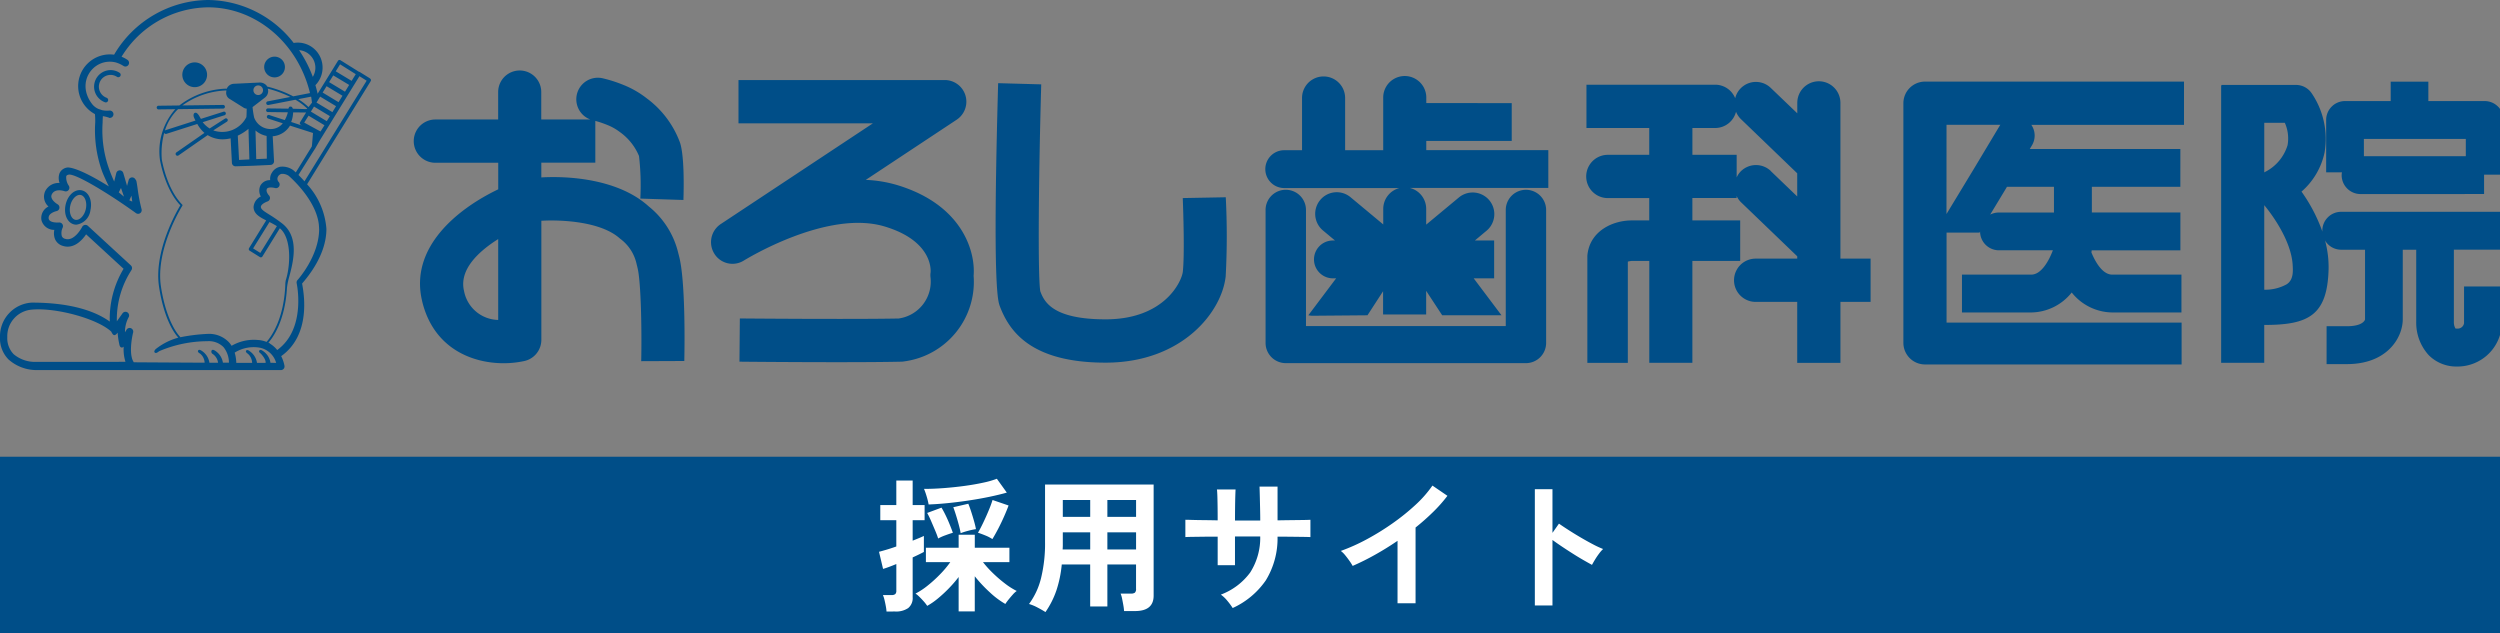 <svg id="logo" xmlns="http://www.w3.org/2000/svg" width="312" height="79" viewBox="0 0 312 79"><rect x="0" y="0" width="312" height="79" fill="#808080" stroke="none"/><defs><clipPath id="clip-path"><path id="長方形_122179" data-name="長方形 122179" fill="none" d="M0 0h312v47H0z"/></clipPath></defs><g id="グループ_31303" data-name="グループ 31303" clip-path="url(#clip-path)" fill="#004e88"><path id="パス_86331" data-name="パス 86331" d="M222.6 57.607a2.525 2.525 0 01-2.521-2.53V38.493a2.522 2.522 0 115.044 0V52.98h24.932V38.493a2.519 2.519 0 115.038 0v16.583a2.525 2.525 0 01-2.513 2.531zm142.627-1.012a6 6 0 01-1.547-4.11v-9.033H362v8.776c-.058 2.25-1.963 5.5-6.97 5.5h-2.536V53h2.536c2.071 0 2.262-.829 2.262-.841v-8.707h-2.974A2.336 2.336 0 01352.3 42.3a12.63 12.63 0 01.444 3.578c-.151 5.747-2.488 6.961-7.958 6.961h-.073v4.728h-5.378V22.949h.054v-.062h9.294a2.357 2.357 0 011.908.98 10.124 10.124 0 011.655 7.433 8.922 8.922 0 01-2.882 4.9 20.2 20.2 0 012.612 5.013 1.294 1.294 0 01-.013-.132 2.351 2.351 0 012.342-2.361h20.065v4.723h-5.991v9.081a1.5 1.5 0 00.2.76 1.169 1.169 0 00.207.013.805.805 0 00.863-.674V48.04h4.706v4.786a2.586 2.586 0 01-.022.313 5.531 5.531 0 01-5.542 4.89 4.855 4.855 0 01-3.567-1.434m-20.508-8.152a5.5 5.5 0 002.784-.67c.886-.553.809-1.674.754-2.514-.2-2.792-2.3-5.879-3.539-7.365zm0-14.632c.026-.018.045-.035.07-.05a5.537 5.537 0 002.842-3.366 4.8 4.8 0 00-.345-2.782h-2.567zm-42.349 23.96a2.7 2.7 0 01-2.689-2.7v-29.9a2.7 2.7 0 012.688-2.7H334.7v5.4h-19.053a2.361 2.361 0 01.077 2.552l-.274.463h18.794V35.6H323.2v3.2h11.048v4.73h-11.073a1.593 1.593 0 01-.032.259c.475 1.167 1.381 2.771 2.6 2.771h8.637v4.722h-8.637a6.56 6.56 0 01-5.057-2.492 6.559 6.559 0 01-5.053 2.492h-8.643v-4.723h8.646c1.316 0 2.269-1.886 2.7-3.036H311.6a2.352 2.352 0 01-2.35-2.33l-.075.123h-4.109v11.229H334.4v5.223zm10.1-21.936l-.006.009-1.951 3.227a2.322 2.322 0 011.069-.259h6.892V35.6h-5.869zM305.057 39l3.4-5.61 3.238-5.4a.938.938 0 01.086-.125h-6.719zM186.87 50.372c-.58-1.583-.636-10.906-.166-27.705l5.377.148c-.319 11.249-.442 23.852-.119 25.816.483 1.295 1.512 3.509 8.153 3.509 7.395 0 9.508-4.771 9.638-5.947.226-2.071.066-7.336-.009-9.188l5.368-.1a94.027 94.027 0 01-.01 9.869c-.487 4.473-5.456 10.772-14.988 10.772-9.511 0-12.114-4.093-13.247-7.173m99.562 7.2v-7.61h-5.186a2.7 2.7 0 010-5.4h5.189v-.289l-7.01-6.739a2.616 2.616 0 01-.554-.787V37h-5.524v2.79h5.967v5.06h-5.967v12.719h-5.377V44.85H265.8a2.8 2.8 0 00-.511.086v12.633h-5.052V44.315a2.44 2.44 0 01.023-.331c.375-2.885 3.134-4.188 5.531-4.188h2.168v-2.787h-5.165a2.7 2.7 0 110-5.4h5.166v-3.35h-7.835v-5.4H276.2a2.682 2.682 0 012.487 1.688 2.664 2.664 0 014.451-1.278l3.3 3.162v-1.309a2.691 2.691 0 015.382 0v19.44h3.765v5.4h-3.763v7.608zm-3.3-23.936l3.3 3.167v-2.888l-7.007-6.745a2.657 2.657 0 01-.63-.937 2.687 2.687 0 01-2.589 2.028h-2.855v3.348h5.524v2.821a2.562 2.562 0 01.468-.713 2.686 2.686 0 013.8-.086zM154.421 57.424l.047-5.394c.142 0 13.848.125 19.815.006a4.647 4.647 0 003.978-5.164 2.215 2.215 0 01.013-.585c.035-.35.192-3.962-5.746-5.738-7.209-2.162-17.444 4.188-17.55 4.248a2.666 2.666 0 01-3.694-.85 2.714 2.714 0 01.789-3.69l19.005-12.581H154.3v-5.4h25.74a2.7 2.7 0 011.487 4.952l-11.343 7.509a16.053 16.053 0 013.88.634c8.169 2.449 9.83 8.3 9.58 11.334a10.012 10.012 0 01-8.637 10.68 2.133 2.133 0 01-.393.039c-2.021.047-4.944.063-7.945.063-5.794 0-11.854-.056-12.244-.063m-39.611-7.58c-1.6-6.717 4.5-11.543 9.5-13.93V32.6h-7.843a2.7 2.7 0 010-5.4h7.836v-3.427a2.689 2.689 0 015.378 0V27.2h6.128a2.69 2.69 0 011.579-5.134 17.162 17.162 0 012.5.8 11.866 11.866 0 012.989 1.717 12.018 12.018 0 014.13 5.535c.531 1.661.469 5.537.416 7.127l-5.377-.173a31.934 31.934 0 00-.166-5.315 6.938 6.938 0 00-2.373-2.98 6.661 6.661 0 00-1.64-.918 12.314 12.314 0 00-1.438-.482v5.215h-6.739v1.837c3.575-.205 9.68.243 13.4 3.615a10.6 10.6 0 013.7 5.869l.08.307c.828 3.069.7 11.468.664 13.119l-5.378.022c.082-3.788-.019-10.025-.479-11.726a23.937 23.937 0 00-.1-.406 5.317 5.317 0 00-2.077-3.17c-2.393-2.171-7.46-2.361-9.808-2.22V54.7a2.706 2.706 0 01-2.1 2.638 12.221 12.221 0 01-2.612.279c-3.992 0-8.775-1.9-10.172-7.768m5.234-1.255a4.426 4.426 0 004.265 3.62V42.123c-2.457 1.547-4.9 3.814-4.265 6.469zm105.369 3.042l3.469-4.612h-.4a2.361 2.361 0 010-4.723h.259l-1.494-1.246a2.7 2.7 0 01-.372-3.782l.016-.019a2.681 2.681 0 013.787-.357l4.085 3.4v-1.93a2.69 2.69 0 012.014-2.611h-14.371a2.361 2.361 0 110-4.722h2.222v-6.57a2.689 2.689 0 015.377 0v6.568h4.753v-6.568a2.689 2.689 0 115.378 0v.69H250.8v4.723h-10.665v1.146h15.231v4.722H238.1a2.689 2.689 0 012.025 2.6v1.976l4.132-3.433a2.7 2.7 0 013.452 4.15l-.011.009L246.2 42.3h2.406v4.72h-2.555l3.47 4.612h-7.4l-2-3.049v2.951h-5.377v-2.9l-1.947 3-6.972.06zm139.85-15.13h-8.537a2.361 2.361 0 01-2.355-2.361 2.008 2.008 0 01.039-.35h-1.972v-6.534a2.358 2.358 0 012.354-2.361h5.7v-2.421h4.7V24.9h7.034a2.359 2.359 0 012.353 2.361v6.827h-2.431V36.5zm-8.113-4.723h12.718v-2.158h-12.723z" transform="translate(-62.136 -12.287)"/><path id="パス_86332" data-name="パス 86332" d="M27.9 19.11a2.071 2.071 0 00-.678 4.018.29.29 0 00.1.017.3.3 0 00.1-.58 1.473 1.473 0 01-.88-1.88 1.455 1.455 0 011.865-.887 1.478 1.478 0 01.316.161.3.3 0 00.408-.1.3.3 0 00-.076-.4 2.033 2.033 0 00-1.149-.35" transform="translate(-14.115 -10.363)"/><path id="パス_86333" data-name="パス 86333" d="M19.986 51.868c-.867-.2-1.757.579-2.027 1.771s.2 2.281 1.061 2.481a1.223 1.223 0 00.274.031 2.066 2.066 0 001.756-1.8c.27-1.192-.2-2.281-1.064-2.481m.486 2.348c-.19.836-.794 1.442-1.317 1.321s-.808-.93-.618-1.767c.173-.765.69-1.337 1.182-1.337a.613.613 0 01.136.016c.518.12.807.93.617 1.766" transform="translate(-9.765 -28.112)"/><path id="パス_86334" data-name="パス 86334" d="M51.667 20.09a1.545 1.545 0 10-1.094-.456 1.554 1.554 0 001.094.456" transform="translate(-27.37 -9.212)"/><path id="パス_86335" data-name="パス 86335" d="M73.915 18.021a1.295 1.295 0 10-.915-.382 1.3 1.3 0 00.915.382z" transform="translate(-39.654 -8.361)"/><path id="パス_86336" data-name="パス 86336" d="M46.191 9.794l-1.281-.8a.223.223 0 00-.11-.034l-2.31-1.444a.225.225 0 00-.312.073L39.641 11.7a14.98 14.98 0 00-.279-1.07 3.134 3.134 0 00-.018-4.406 3.073 3.073 0 00-2.692-.863A13.667 13.667 0 0025.959 0a13.762 13.762 0 00-11.718 6.825 3.959 3.959 0 00-2.392 7.416 9.149 9.149 0 01.036 1.023 15.212 15.212 0 00.857 6.121c.113.319.518 1.213.842 1.877-3.658-2.272-4.944-2.422-5.256-2.345a1.232 1.232 0 00-.911.736 1.813 1.813 0 00.016 1.184 1.857 1.857 0 00-1.781 1 1.633 1.633 0 00.4 1.936 1.588 1.588 0 00-.881 1.689 1.62 1.62 0 001.61 1.225 1.992 1.992 0 00.093 1.173 1.51 1.51 0 00.993.834c1.365.419 2.4-.739 2.88-1.45l4.675 4.3a12.124 12.124 0 00-1.722 6.589c-1.875-1.346-4.962-2.367-9.739-2.367A4.208 4.208 0 000 42.073a3.742 3.742 0 001.063 2.788 5.286 5.286 0 003.274 1.321h.044l30.675.006a.456.456 0 00.453-.458.42.42 0 00-.006-.075 4.378 4.378 0 00-.412-1.208c3.78-2.691 2.827-7.881 2.61-9.062.616-.724 3.035-3.506 3.035-6.818A9.243 9.243 0 0038.325 23l7.94-12.874a.229.229 0 00-.072-.314M42.44 8.027l1.96 1.23-.518.835L41.9 8.9zm-.85 1.381l1.985 1.192-.518.843-1.985-1.195zm-.832 1.348l1.985 1.195-.491.8-1.985-1.2zM39.5 12.794l.454-.736 1.985 1.195-.457.741L39.5 12.8zm1.67 1.7l-.389.629-1.981-1.195.388-.629zm-3.65 1.072l.152.095c-.412-.132-.915-.306-1.333-.437a3.639 3.639 0 00.243-1.2l1.617.016-.75 1.217a.229.229 0 00.072.314m-4.093-1.586l2.5.031a3.884 3.884 0 01-.388.969c-.841-.269-1.872-.6-1.936-.629a.228.228 0 00-.289.147.23.23 0 00.145.291c.064.021 1.041.345 1.832.595a1.882 1.882 0 01-1.242.7 2.195 2.195 0 01-2.33-1.412 10.474 10.474 0 01-.2-1.312l1.546-1.191a1.011 1.011 0 00.4-.863c-.014-.086-.028-.173-.046-.246a14.537 14.537 0 012.816 1.035l-2.832.551a.23.23 0 00.042.454.226.226 0 00.043 0l3.382-.658a7.565 7.565 0 011.474 1.11c-.042.054-.073.05-.233.057l-1.561-.045c-.075-.161-.112-.272-.3-.268s-.191.11-.259.259l-2.556-.031a.233.233 0 00-.229.226.228.228 0 00.224.231M33.3 19.8l-1.322.058-.092-3.573a2.971 2.971 0 001.388.679zm-1.674-8.551a.6.6 0 11.6.612.6.6 0 01-.6-.612m5.589 1.126l1.591-.309.03.023.1.722-.4.507-.035.045a7.571 7.571 0 00-1.278-.987m1.286 2.06l1.985 1.195-.494.779-2.034-1.11zm.85-5.98a2.207 2.207 0 01-.321 1.137 15.6 15.6 0 00-1.712-3.333 2.2 2.2 0 012.033 2.2M4.369 45.165A4.129 4.129 0 011.7 44.2a2.865 2.865 0 01-.79-2.13 3.327 3.327 0 013.082-3.43c3.016-.272 8.2 1.145 9.9 2.755a.669.669 0 00.032.077c.066.112.173.323.309.35.173.035.345-.173.45-.312a9.257 9.257 0 00.2 1.426c.063.369.217.445.331.438a.316.316 0 00.223-.118 5.173 5.173 0 00.221 1.9zm23.452.1a2.158 2.158 0 00-1.076-1.554c-.145-.074-.276-.086-.351.06a.345.345 0 00.173.418 1.567 1.567 0 01.646 1.077h-1.077a2.158 2.158 0 00-1.076-1.554c-.145-.074-.276-.086-.345.06s.108.279.251.356a1.515 1.515 0 01.57 1.137s-8.791-.047-8.836-.053c-.621-.879-.276-2.967-.086-3.711a.457.457 0 00-.325-.558.452.452 0 00-.5.208l-.191.32a3.894 3.894 0 01.44-1.849.46.46 0 00-.128-.634.451.451 0 00-.628.129l-.7.983a11.282 11.282 0 011.78-6.323l.041-.068a.46.46 0 00-.074-.589l-5.363-4.935a.455.455 0 00-.71.13c-.009.018-.954 1.854-2.112 1.494a.6.6 0 01-.426-.329 1.547 1.547 0 01.1-1.062.461.461 0 00-.221-.608.451.451 0 00-.236-.041c-.012 0-1.185.092-1.283-.475-.123-.7.938-.939.982-.949a.459.459 0 00.129-.847c-.01-.006-1.047-.613-.719-1.251.41-.8 1.534-.4 1.579-.388a.453.453 0 00.583-.272.463.463 0 00-.041-.4 1.82 1.82 0 01-.323-1.2c.015-.036.054-.133.286-.191.816-.192 4.995 2.337 8.413 4.8a.452.452 0 00.633-.096.463.463 0 00.066-.4 21.646 21.646 0 01-.495-2.589c-.056-.38-.1-.69-.143-.879a.451.451 0 00-.075-.173l-.091-.129a.453.453 0 00-.806.142l-.2.727-.471-1.611a.465.465 0 00-.444-.328.455.455 0 00-.432.35l-.259 1.044a20.015 20.015 0 01-.648-1.6 14.3 14.3 0 01-.794-5.783c0-.259.016-.518.029-.777a4.235 4.235 0 01.747.186.179.179 0 01.043.035h.071a.458.458 0 00.009-.917.4.4 0 00-.053 0 2.941 2.941 0 01-.9-.048l-.466-.154a2.028 2.028 0 01-.805-.626c-2.082-2.74.211-5.8 2.913-5.192a3.556 3.556 0 011.018.457.451.451 0 00.624-.15.459.459 0 00-.139-.623 3.884 3.884 0 00-.728-.381A12.832 12.832 0 0125.959.915c5.992 0 11.22 4.453 12.729 10.7l-2.092.407a14.6 14.6 0 00-3.258-1.222.852.852 0 00-.076-.127 1.1 1.1 0 00-.873-.372l-3.2.155a1 1 0 00-.889.612.079.079 0 01-.007.023.11.11 0 00-.07-.028 10.1 10.1 0 00-5.842 2.1l-2.62.033a.23.23 0 000 .457l2.124-.026c-.025.026-.054.049-.078.076a7.956 7.956 0 00-1.851 6.209c.005.036.587 3.666 2.55 5.71-.415.684-3.35 5.725-2.651 10.21.674 4.325 2.109 6 2.4 6.3-.072.017-.11.031-.1.036a7.81 7.81 0 00-2.639 1.332c-.2.142-.328.376-.208.49.186.173.4-.07.6-.181a15.482 15.482 0 015.988-1.227 2.565 2.565 0 012.012.754 3.107 3.107 0 01.663 1.929zM14.826 24.016a.567.567 0 00.024-.071l.25-.487.367 1.074c-.13-.086-.518-.432-.641-.518m1.323.986a.14.14 0 01.01-.033l.244-.545c.033.2.068.537.106.74-.079-.055-.284-.11-.362-.163m12.24-10.132a.226.226 0 00-.316-.059l-1.908 1.225a3.381 3.381 0 01-.863-.777v-.008l2.743-.874a.23.23 0 00-.138-.437l-2.835.9a20.003 20.003 0 00-.243-.426c-.173-.249-.317-.4-.518-.321-.173.065-.2.35-.086.6.028.068.1.209.173.355l-3.779 1.214a.184.184 0 00-.035.019 6.518 6.518 0 011.4-2.417c.078-.086.161-.16.243-.238l5.643-.071a.23.23 0 000-.457l-5.109.064a9.99 9.99 0 015.472-1.87c.01 0 .017-.009.027-.011a2.676 2.676 0 00-.035.366.4.4 0 00.009.056.863.863 0 00.473.672l1.652 1.036a.8.8 0 00.432.154s-.016 1.006-.041 1.056a3.374 3.374 0 01-4.132 1.655l1.713-1.094a.229.229 0 00.056-.314m2.624 1.217l.113 3.813-1.289.066-.158-3.033a6.057 6.057 0 001.334-.848m-2.417 26.655a3.422 3.422 0 00-2.692-1.064 22.371 22.371 0 00-3.4.418.113.113 0 00-.029-.064c-.016-.016-1.657-1.594-2.378-6.22-.734-4.712 2.632-10.075 2.665-10.128a.116.116 0 00-.016-.142c-1.961-1.977-2.544-5.61-2.548-5.639a9.676 9.676 0 01.3-3.313.222.222 0 00.2.133.233.233 0 00.068-.01l3.862-1.236.036.068a4.089 4.089 0 00.855 1.05l-3.5 2.433a.231.231 0 00-.057.319.226.226 0 00.317.058l3.643-2.536a3.485 3.485 0 001.852.525 4.322 4.322 0 001.012-.124l.16 3.042a.454.454 0 00.432.451l1.877-.059.364-.013 2.137-.1a.457.457 0 00.45-.463L34.034 17a1.254 1.254 0 00.149-.011 2.755 2.755 0 002.01-1.312l2.869.919c-.041.481-.125 1.612-.151 1.691l-1.995 3.231a8.306 8.306 0 00-.329-.292 2.316 2.316 0 00-1.63-.413 1.569 1.569 0 00-1.028.745 1.381 1.381 0 00-.208.926 1.334 1.334 0 00-1.223.674 1.489 1.489 0 00.054 1.365 1.573 1.573 0 00-.906 1.3c0 .841.713 1.249 1.573 1.683l-2.138 3.465a.229.229 0 00.073.314l1.281.8a.226.226 0 00.312-.073l2.177-3.528c1.531 1.286 1.284 4.784.766 6.406a1.511 1.511 0 00-.064.359c0 .009-.011.017-.012.028-.117 4.69-1.927 6.931-2.353 7.393h-.006a3.28 3.28 0 00-1.041-.237 5.524 5.524 0 00-3.312.724 3.06 3.06 0 00-.311-.422m5.041-15.026c.3.149.6.317.926.512l-2.071 3.344-.9-.562zm.123 17.568a2.158 2.158 0 00-1.077-1.56c-.144-.074-.259-.079-.332.066s.075.235.213.362c.024.022.648.671.589 1.137h-1.077a2.158 2.158 0 00-1.077-1.559c-.144-.074-.274-.017-.3.086-.039.16.118.231.34.432a1.591 1.591 0 01.432 1.044h-1.978a4.816 4.816 0 00-.2-1.277 4.455 4.455 0 012.876-.653 2.655 2.655 0 012.3 1.931zm6.075-16.72c0 3.421-2.668 6.351-2.695 6.387a.461.461 0 00-.11.413c.013.058 1.223 5.684-2.429 8.326a3.473 3.473 0 00-.911-.8c.019-.023-.08-.073-.187-.119.518-.581 2.082-2.664 2.319-6.876a8.605 8.605 0 01.268-1.312c.486-1.817 1.35-4.984-.9-6.709a17.724 17.724 0 00-1.458-1.014c-.729-.452-1.171-.719-1.171-1.031s.568-.594.826-.679a.461.461 0 00.289-.582.456.456 0 00-.108-.177s-.432-.451-.25-.819c.116-.232.724-.18 1.009-.1a.454.454 0 00.56-.318.46.46 0 00-.1-.432.578.578 0 01-.086-.679.67.67 0 01.432-.336 1.418 1.418 0 01.9.24c.037.032 3.792 3.222 3.792 6.611M38 22.63a15.616 15.616 0 00-.753-.794s2.052-3.273 2.071-3.273l.534-.942 5.006-8.113.9.563z"/></g><path id="長方形_82336" data-name="長方形 82336" transform="translate(0 57)" fill="#004e88" d="M0 0h312v22H0z"/><path id="パス_110552" data-name="パス 110552" d="M10.638 1.3v-4.288A15.131 15.131 0 019.4-1.557 16.5 16.5 0 018.037-.3a8.594 8.594 0 01-1.323.912 4.735 4.735 0 00-.432-.558q-.27-.306-.549-.576a3.211 3.211 0 00-.477-.4 8.777 8.777 0 001.53-1.008 16.42 16.42 0 001.557-1.418 12.507 12.507 0 001.251-1.494H6.552v-1.8h4.086v-1.62h2.016v1.62h4.32v1.8H13.68a12.775 12.775 0 001.269 1.4 16.584 16.584 0 001.5 1.287 8.872 8.872 0 001.44.909 2.5 2.5 0 00-.468.423q-.27.3-.531.621a6.827 6.827 0 00-.423.576 10.368 10.368 0 01-1.926-1.44 17.515 17.515 0 01-1.89-2.016V1.3zm-9 .018a5.7 5.7 0 00-.09-.675q-.072-.391-.162-.769a3.339 3.339 0 00-.2-.612H2.25a.7.7 0 00.486-.126.6.6 0 00.126-.436v-3.308q-.522.216-.963.378T1.206-4L.7-6.138q.36-.09.936-.261t1.224-.4v-3.281h-2v-1.89h2v-3.06H4.9v3.06h1.49v1.89H4.9v2.556q.45-.18.819-.333t.581-.261v2q-.234.126-.6.306t-.8.378v4.966A1.6 1.6 0 014.338.891a2.682 2.682 0 01-1.638.423zm5.256-13.36a8.968 8.968 0 00-.243-.99 8.923 8.923 0 00-.333-.954q1.17 0 2.475-.1t2.565-.27q1.26-.171 2.313-.4a11.212 11.212 0 001.737-.495l1.242 1.728q-.954.27-2.16.522t-2.52.45q-1.314.2-2.619.333t-2.457.176zm7.956 4.32a4.86 4.86 0 00-.891-.459q-.549-.225-.909-.333.288-.486.65-1.242t.684-1.53a13.743 13.743 0 00.486-1.314l2 .684q-.216.594-.558 1.368t-.729 1.521q-.391.747-.733 1.305zm-6.768-.072q-.126-.414-.382-1.017t-.513-1.2a10.607 10.607 0 00-.477-.972l1.79-.663q.252.414.531.99T9.54-9.5q.234.576.378.99-.378.108-.936.315a6 6 0 00-.9.401zm2.808-.666q-.072-.432-.234-1.044t-.351-1.215q-.189-.6-.333-.981l1.872-.432q.18.432.369 1.017t.351 1.161q.162.576.234.99a8.248 8.248 0 00-.972.207 8.408 8.408 0 00-.936.297zm10.584 9.846Q21.024 1.1 20.448.8a5.571 5.571 0 00-1.026-.422 9.091 9.091 0 001.5-3.222 18.185 18.185 0 00.5-4.554v-7.128h13.552v13.86q0 1.926-2.322 1.926h-1.368a6.516 6.516 0 00-.09-.72q-.072-.414-.153-.81a3.415 3.415 0 00-.189-.648h1.26a.856.856 0 00.522-.117.632.632 0 00.144-.5v-3.019H29.2V.684h-2.146v-5.238h-3.546a14.559 14.559 0 01-.666 3.231 10.953 10.953 0 01-1.368 2.709zM29.2-6.426h3.582v-2.142H29.2zm0-4.068h3.582V-12.6H29.2zm-5.58 4.068h3.438v-2.142h-3.42v1.656q-.004.234-.022.486zm.018-4.068h3.42V-12.6h-3.42zM44.838.882A8.432 8.432 0 0044.19 0a4.207 4.207 0 00-.828-.792 8.039 8.039 0 003.663-2.763 8.041 8.041 0 001.251-4.491h-3.15v3.582h-2.16v-3.564q-.882 0-1.7.009L39.825-8q-.621.009-.891.027v-2.16q.2 0 .8.018t1.458.027q.855.009 1.773.027 0-.828-.009-1.6t-.027-1.377q-.018-.6-.054-.873H45.2q-.018.27-.036.882t-.027 1.395q-.009.783-.009 1.593h3.15q0-.63-.018-1.44t-.036-1.575q-.018-.765-.036-1.215h2.25v4.212q.882-.018 1.7-.027l1.458-.018q.639-.009.945-.027v2.16q-.288-.018-.927-.027l-1.467-.018q-.828-.009-1.71-.009a10.028 10.028 0 01-1.458 5.445A10.082 10.082 0 0144.838.882zM65.412.288v-7.794q-1.368.936-2.8 1.737a31.117 31.117 0 01-2.8 1.395 6.312 6.312 0 00-.4-.63q-.252-.36-.531-.7a3.075 3.075 0 00-.549-.54A23.6 23.6 0 0061.578-7.7a31.409 31.409 0 003.231-2 27.135 27.135 0 002.853-2.3 14.4 14.4 0 002.106-2.4l1.872 1.278a18.291 18.291 0 01-1.791 2.022 28.713 28.713 0 01-2.187 1.935V.288zm17.136.27V-13.95h2.2v5.45l.81-1.152q.432.306 1.143.765t1.521.936q.81.477 1.566.873a12.147 12.147 0 001.278.594 4.31 4.31 0 00-.495.567 8.82 8.82 0 00-.513.756q-.234.387-.378.657-.432-.234-1.071-.6t-1.35-.819q-.711-.45-1.368-.891t-1.143-.8V.558z" transform="translate(109 75)" fill="#fff"/></svg>